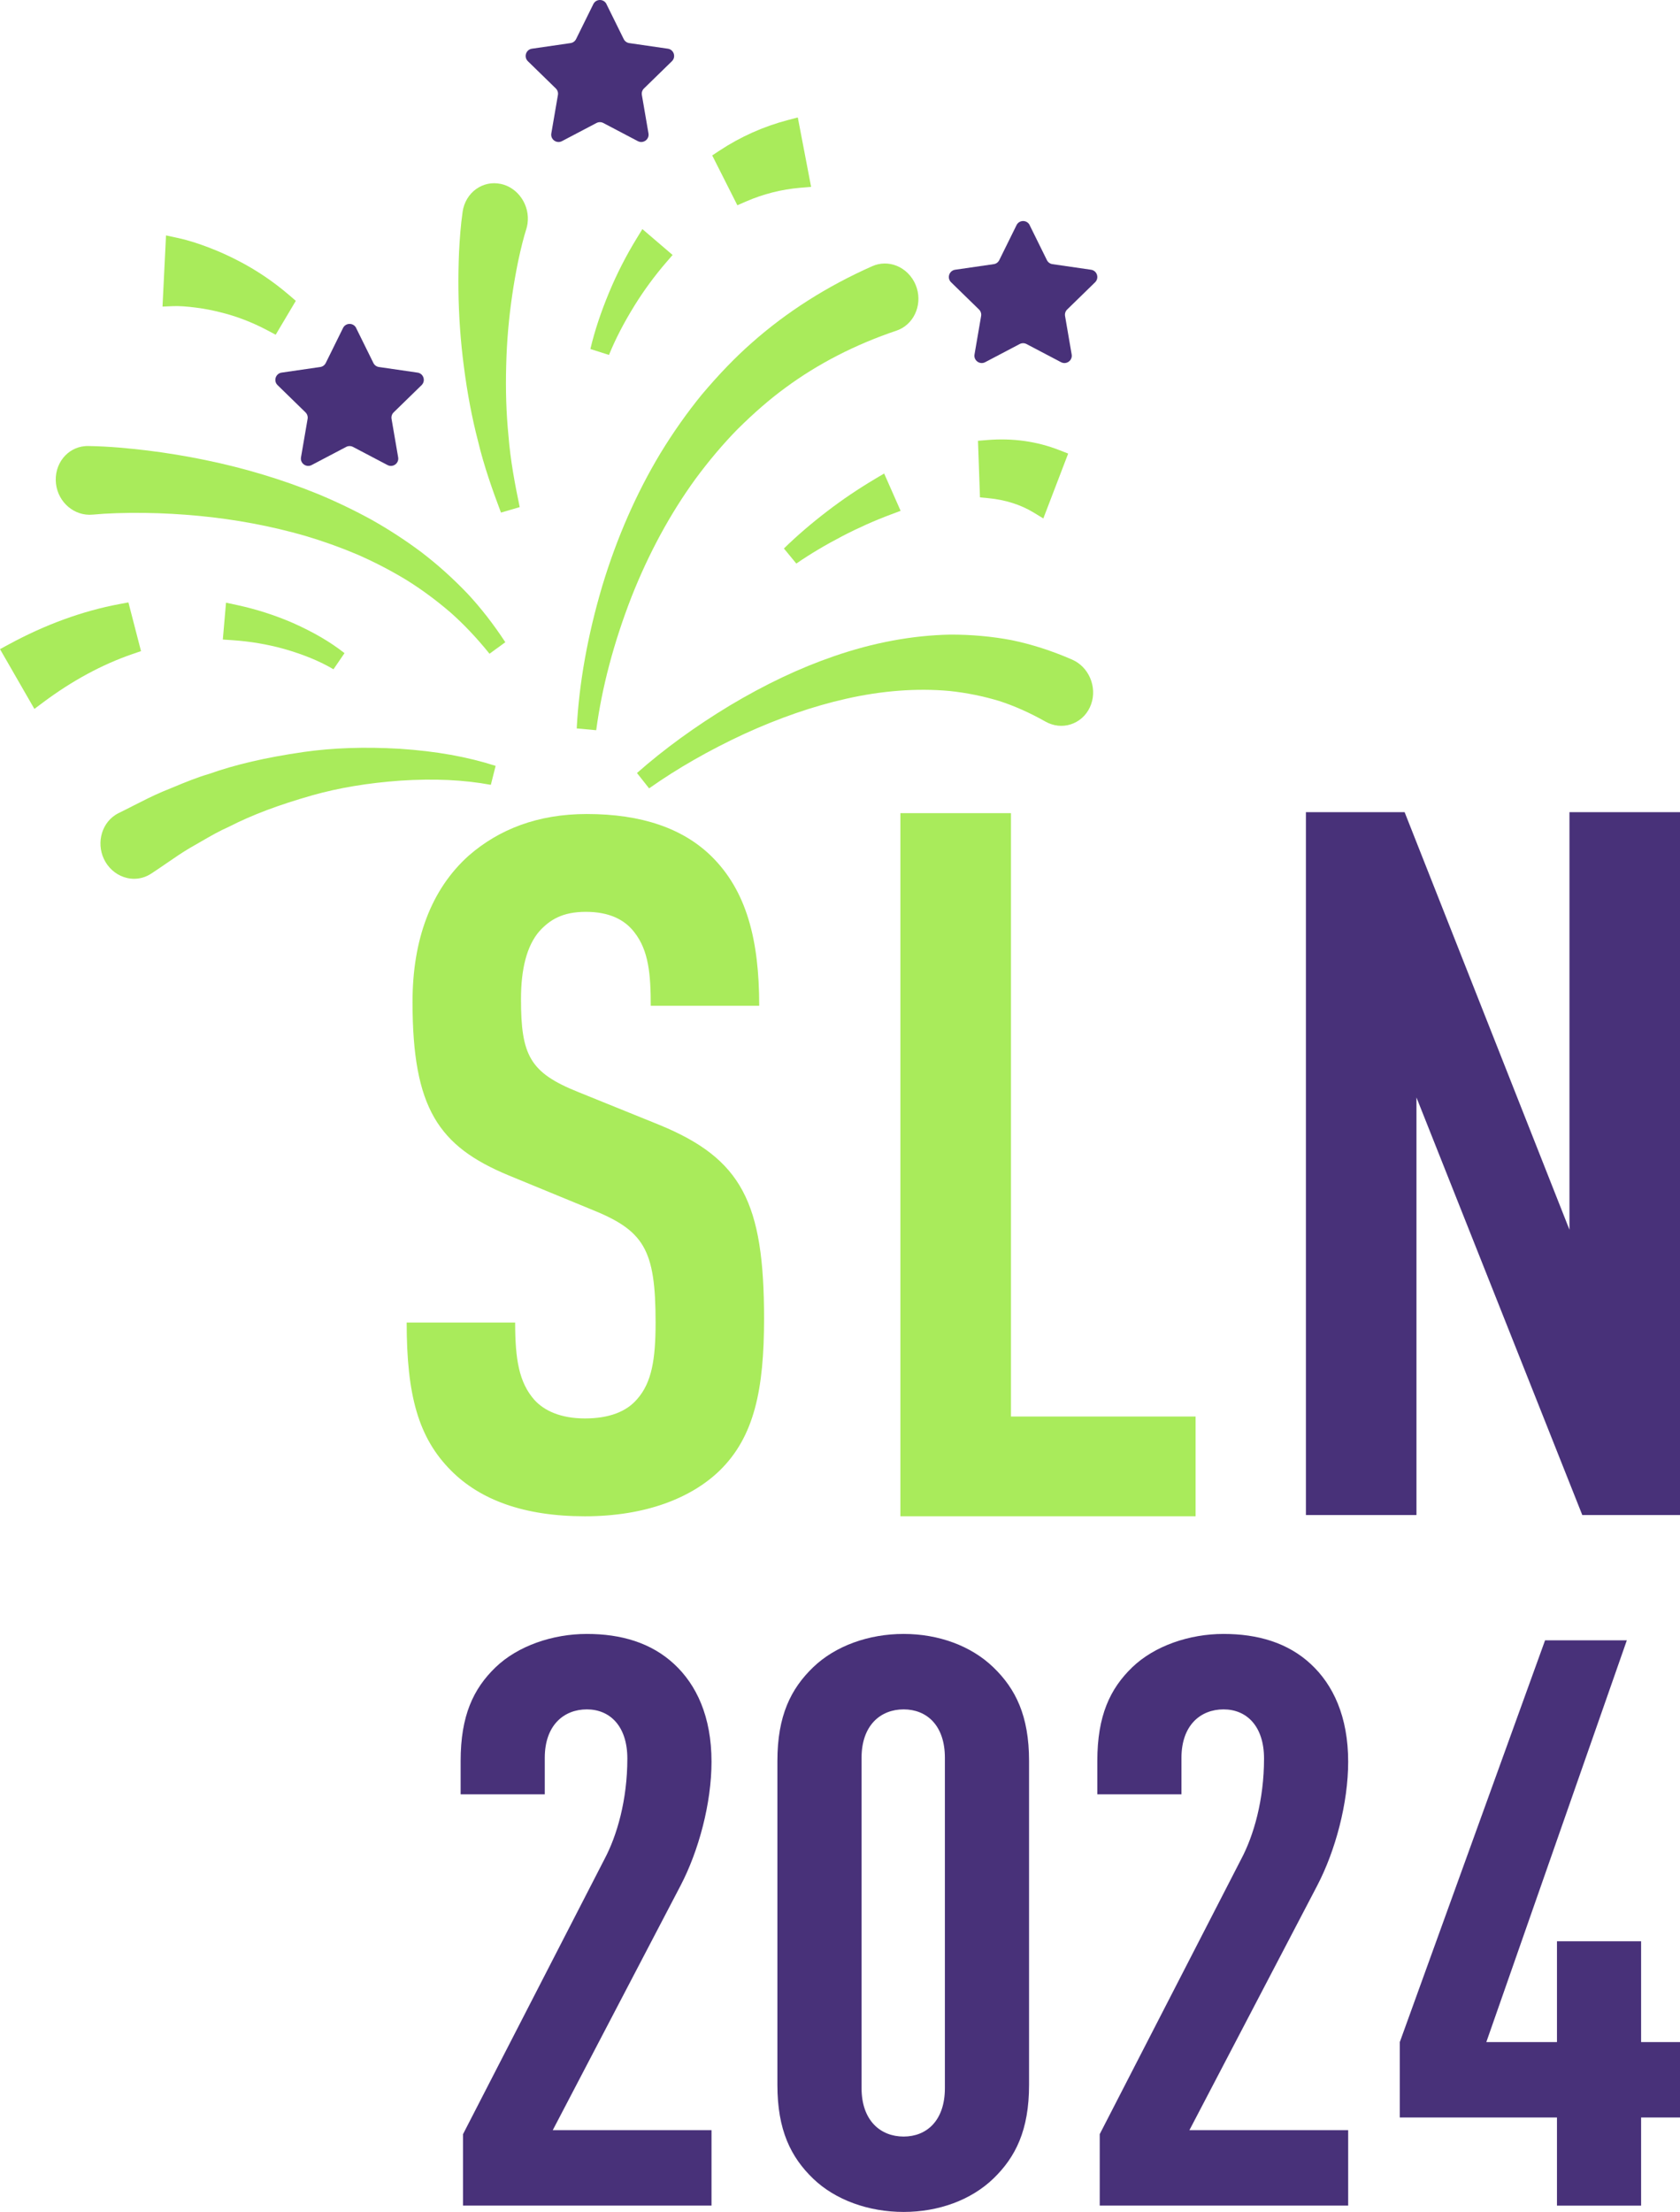 <?xml version="1.0" encoding="UTF-8"?><svg id="Ebene_2" xmlns="http://www.w3.org/2000/svg" viewBox="0 0 600 789.83"><defs><style>.cls-1{fill:#483179;}.cls-2{fill:#a9eb5b;}</style></defs><g id="Ebene_1-2"><path class="cls-1" d="M565.1,540.97l-59.22-149.1v149.1h-39.48v-250.97h35.25l58.87,149.1v-149.1h39.48v250.97h-34.9Z"/><path class="cls-1" d="M165.37,787.56v-25.52l50.46-98.09c4.54-8.5,8.22-21.26,8.22-36.01,0-11.62-6.24-17.57-14.46-17.57s-15.03,5.67-15.03,17.29v13.04h-30.05v-11.91c0-16.16,4.54-25.8,12.48-33.45,7.94-7.65,20.41-11.91,32.6-11.91s22.96,3.12,31.19,10.77c7.94,7.37,13.33,18.71,13.33,34.87,0,14.74-4.54,31.75-11.06,44.23l-45.64,87.32h56.7v26.93h-88.74Z"/><path class="cls-1" d="M354.76,777.92c-7.94,7.65-19.56,11.9-32.04,11.9s-24.38-4.25-32.32-11.9c-7.94-7.65-12.76-17.3-12.76-33.46v-115.67c0-16.16,4.82-25.8,12.76-33.45,7.94-7.65,19.84-11.91,32.32-11.91s24.1,4.25,32.04,11.91c7.94,7.65,12.76,17.29,12.76,33.45v115.67c0,16.16-4.82,25.8-12.76,33.46ZM337.46,627.66c0-11.62-6.52-17.29-14.74-17.29s-15.02,5.67-15.02,17.29v117.94c0,11.63,6.8,17.3,15.02,17.3s14.74-5.67,14.74-17.3v-117.94Z"/><path class="cls-1" d="M392.76,787.56v-25.52l50.46-98.09c4.54-8.5,8.22-21.26,8.22-36.01,0-11.62-6.24-17.57-14.46-17.57s-15.03,5.67-15.03,17.29v13.04h-30.05v-11.91c0-16.16,4.54-25.8,12.47-33.45,7.94-7.65,20.41-11.91,32.6-11.91s22.97,3.12,31.19,10.77c7.94,7.37,13.33,18.71,13.33,34.87,0,14.74-4.54,31.75-11.06,44.23l-45.64,87.32h56.7v26.93h-88.74Z"/><path class="cls-1" d="M586.11,756.09v31.47h-30.05v-31.47h-56.13v-26.93l51.88-143.45h29.2l-50.18,143.45h25.23v-36h30.05v36h13.89v26.93h-13.89Z"/><path class="cls-2" d="M321.57,541.41v-251.06h39.49v215.45h65.94v35.61h-105.43Z"/><path class="cls-2" d="M256.96,525.16c-10.03,9.68-26.29,16.26-48.08,16.26s-37.36-5.88-47.73-16.26c-11.76-11.76-15.91-26.98-15.91-52.92h38.74c0,13.14,1.38,21.44,6.92,27.67,3.46,3.8,9.34,6.57,17.99,6.57s14.87-2.42,18.68-6.92c5.19-5.88,6.57-14.18,6.57-27.33,0-26.28-4.15-32.86-23.17-40.47l-29.4-12.1c-24.9-10.37-34.24-23.86-34.24-61.91,0-22.14,6.57-40.12,20.06-52.22,10.72-9.34,24.56-14.87,42.2-14.87,19.71,0,34.24,5.19,44.27,14.87,12.8,12.45,17.29,30.09,17.29,53.61h-38.74c0-11.07-.69-19.72-5.88-26.29-3.46-4.5-8.99-7.26-17.29-7.26s-12.8,2.77-16.6,6.92c-4.5,5.19-6.57,13.49-6.57,24.21,0,20.06,3.11,26.28,20.41,33.2l29.05,11.76c29.4,12.1,37.35,27.67,37.35,69.17,0,25.25-3.46,42.2-15.91,54.3Z"/><path class="cls-2" d="M263.32,153.34c6.1-6.04,11.73-10.91,17.23-14.92,11.63-8.57,24.93-15.41,39.66-20.37.3-.1.6-.22.9-.35,5.84-2.58,8.49-9.75,5.91-15.97-1.29-3.12-3.77-5.61-6.79-6.82-2.84-1.14-5.93-1.09-8.69.13-16.13,7.14-30.6,16.34-43.01,27.34-5.84,5.12-11.67,11.16-17.88,18.51-5.24,6.42-10.24,13.49-14.84,21.05-8.57,14.25-15.53,30.13-20.69,47.2-5.23,17.63-8.31,34.77-9.15,50.96l6.96.64c2.04-15.32,6.29-31.36,12.63-47.66,6.11-15.47,13.78-29.61,22.78-42.01,4.76-6.46,9.8-12.43,14.97-17.72Z"/><path class="cls-2" d="M150.83,197.42c-5.75-4.32-11.82-8.28-18.05-11.79-6.11-3.36-12.57-6.47-19.22-9.23-12.71-5.18-26.26-9.26-40.26-12.14-6.89-1.42-13.83-2.56-20.64-3.4-6.34-.75-13.3-1.47-21.17-1.6h-.02c-.4,0-.82,0-1.22.05-3,.28-5.72,1.75-7.65,4.13-2.05,2.53-3,5.91-2.61,9.27.78,6.7,6.58,11.66,13.11,11.05,5.15-.49,11.44-.7,18.69-.61,6.27.08,12.73.44,19.18,1.05,13.08,1.24,25.86,3.64,37.97,7.12,6.31,1.87,12.5,4.08,18.36,6.55,5.97,2.58,11.86,5.62,17.48,9,5.43,3.33,10.84,7.31,16.05,11.78,4.78,4.21,9.49,9.19,13.99,14.78l5.65-4.11c-4.2-6.41-8.72-12.23-13.46-17.31-5.18-5.42-10.62-10.32-16.19-14.58Z"/><path class="cls-2" d="M108.28,268.54c-13.4,1.94-24.16,4.45-33.69,7.82-4.3,1.26-8.41,2.96-12.39,4.61-1.33.55-2.66,1.1-4.07,1.67-3.59,1.52-7.08,3.3-10.45,5.02-1.75.89-3.5,1.79-5.29,2.66-.39.19-.83.44-1.21.69-5.34,3.5-6.91,11.02-3.51,16.77,1.72,2.9,4.5,4.98,7.66,5.71.85.2,1.71.3,2.57.3,2.14,0,4.22-.62,6.06-1.82l.63-.41c1.64-1.08,3.27-2.2,4.9-3.32,2.73-1.88,5.56-3.83,8.33-5.46,1.27-.71,2.54-1.45,3.8-2.18,3.42-1.99,6.65-3.86,10.26-5.45,8.2-4.19,17.62-7.74,29.63-11.16,9.54-2.69,19.86-4.41,31.51-5.25,12.04-.79,22.6-.29,32.28,1.5l1.71-6.77c-10.09-3.25-21.25-5.24-34.16-6.1-12.55-.74-23.86-.36-34.56,1.16Z"/><path class="cls-2" d="M382.98,235.56c-7.26-3.17-14.53-5.51-21.68-6.98-7.16-1.36-14.56-2-21.97-1.98-13.52.27-27.49,2.87-41.53,7.73-12.25,4.22-24.42,9.98-37.2,17.62-12.32,7.45-23.46,15.55-33.11,24.07l4.33,5.48c10.05-7.1,21.48-13.64,33.96-19.43,12.53-5.73,24.75-9.94,36.31-12.54,12.85-2.92,25.29-3.86,36.96-2.81,6.08.64,12.07,1.85,17.74,3.56,5.4,1.74,10.94,4.19,16.64,7.41.34.19.7.37,1.05.52,2.92,1.27,6.1,1.29,8.97.04,2.94-1.28,5.16-3.71,6.26-6.85,2.16-6.17-.87-13.27-6.74-15.84Z"/><path class="cls-2" d="M178.76,65.66c-3.05-.63-6.11.02-8.64,1.79-2.63,1.85-4.41,4.81-4.89,8.12-.73,5.08-1.01,9.44-1.28,14.24-.2,4.73-.28,9.36-.22,13.74.11,9.21.76,18.38,1.93,27.25,1.2,9.41,2.9,18.39,5.04,26.63,2.18,9.16,5.38,18.08,8.22,25.6l6.69-1.95c-1.67-8-3.31-16.6-4.01-25.45-.8-7.98-1.07-16.5-.81-25.34.2-8.24.92-16.61,2.14-24.9.56-3.89,1.28-7.97,2.12-12.1,1.04-4.85,1.98-8.55,2.86-11.32l.05-.15c.19-.62.34-1.27.44-1.94.94-6.57-3.38-12.95-9.63-14.23Z"/><path class="cls-2" d="M119.1,238.98l3.94-5.76c-5.03-3.97-11.04-7.48-18.4-10.76-6.41-2.79-13.16-4.95-20.05-6.43l-3.87-.83-1.14,13.16,3.55.24c6.22.42,12.42,1.47,18.39,3.13,6.93,1.99,12.68,4.36,17.58,7.25Z"/><path class="cls-2" d="M50.36,232.49l-4.5-17.39-3.21.6c-13.13,2.45-26.42,7.29-39.5,14.38l-3.15,1.71,12.28,21.34,3.16-2.36c10.32-7.71,21.05-13.51,31.87-17.23l3.06-1.05Z"/><path class="cls-2" d="M312.39,171.09c-5.86,3.47-11.57,7.32-16.96,11.46-5.83,4.47-10.89,8.83-15.46,13.3l4.43,5.38c4.95-3.41,10.34-6.62,16.49-9.82,5.58-2.91,11.4-5.5,17.29-7.71l3.47-1.3-5.88-13.32-3.39,2Z"/><path class="cls-2" d="M353.04,177.89c5.96.57,11.49,2.32,16,5.06l3.58,2.17,8.87-23.16-3.23-1.26c-7.97-3.12-16.6-4.32-25.65-3.58l-3.33.27.71,20.21,3.05.29Z"/><path class="cls-2" d="M226.53,109.23c3.38-5.46,7.21-10.68,11.39-15.53l2.29-2.66-10.79-9.24-2.14,3.5c-3.71,6.07-6.98,12.47-9.71,19.03-3,7.21-5.2,13.85-6.72,20.29l6.64,2.12c2.3-5.65,5.26-11.38,9.05-17.52Z"/><path class="cls-2" d="M266.38,71.97c6.22-2.71,12.75-4.36,19.42-4.92l3.88-.32-4.75-24.79-3.62.95c-8.66,2.28-16.85,5.94-24.35,10.89l-2.6,1.72,8.98,17.79,3.03-1.32Z"/><path class="cls-2" d="M69.97,109.84c2.9.37,5.82.93,8.71,1.66,5.72,1.39,11.39,3.57,16.84,6.46l2.94,1.56,7.19-12.1-2.22-1.91c-5.77-4.97-12.05-9.2-18.65-12.56-3.31-1.72-6.76-3.26-10.26-4.59-3.36-1.26-6.75-2.47-11.2-3.43l-4.03-.87-1.25,25.41,3.82-.16c1.97-.09,4.93.11,8.1.53Z"/><path class="cls-1" d="M367.73,80.39l6.17,12.5c.38.77,1.12,1.31,1.97,1.43l13.79,2c2.15.31,3,2.95,1.45,4.47l-9.98,9.73c-.62.6-.9,1.47-.75,2.32l2.36,13.73c.37,2.14-1.88,3.77-3.8,2.76l-12.33-6.48c-.76-.4-1.67-.4-2.44,0l-12.33,6.48c-1.92,1.01-4.17-.62-3.8-2.76l2.36-13.73c.15-.85-.14-1.72-.75-2.32l-9.98-9.73c-1.55-1.51-.7-4.15,1.45-4.47l13.79-2c.85-.12,1.59-.66,1.97-1.43l6.17-12.5c.96-1.95,3.73-1.95,4.7,0Z"/><path class="cls-1" d="M127.19,117.12l6.17,12.5c.38.77,1.12,1.31,1.97,1.43l13.79,2c2.15.31,3,2.95,1.45,4.47l-9.98,9.73c-.62.6-.9,1.47-.75,2.32l2.36,13.73c.37,2.14-1.88,3.77-3.8,2.76l-12.33-6.48c-.76-.4-1.67-.4-2.44,0l-12.33,6.48c-1.92,1.01-4.17-.62-3.8-2.76l2.36-13.73c.15-.85-.14-1.72-.75-2.32l-9.98-9.73c-1.55-1.51-.7-4.15,1.45-4.47l13.79-2c.85-.12,1.59-.66,1.97-1.43l6.17-12.5c.96-1.95,3.73-1.95,4.7,0Z"/><path class="cls-1" d="M216.59,1.46l6.17,12.5c.38.77,1.12,1.31,1.97,1.43l13.79,2c2.15.31,3,2.95,1.45,4.47l-9.98,9.73c-.62.6-.9,1.47-.75,2.32l2.36,13.73c.37,2.14-1.88,3.77-3.8,2.76l-12.33-6.48c-.76-.4-1.67-.4-2.44,0l-12.33,6.48c-1.92,1.01-4.17-.62-3.8-2.76l2.36-13.73c.15-.85-.14-1.72-.75-2.32l-9.98-9.73c-1.55-1.51-.7-4.15,1.45-4.47l13.79-2c.85-.12,1.59-.66,1.97-1.43l6.17-12.5c.96-1.95,3.73-1.95,4.7,0Z"/></g></svg>